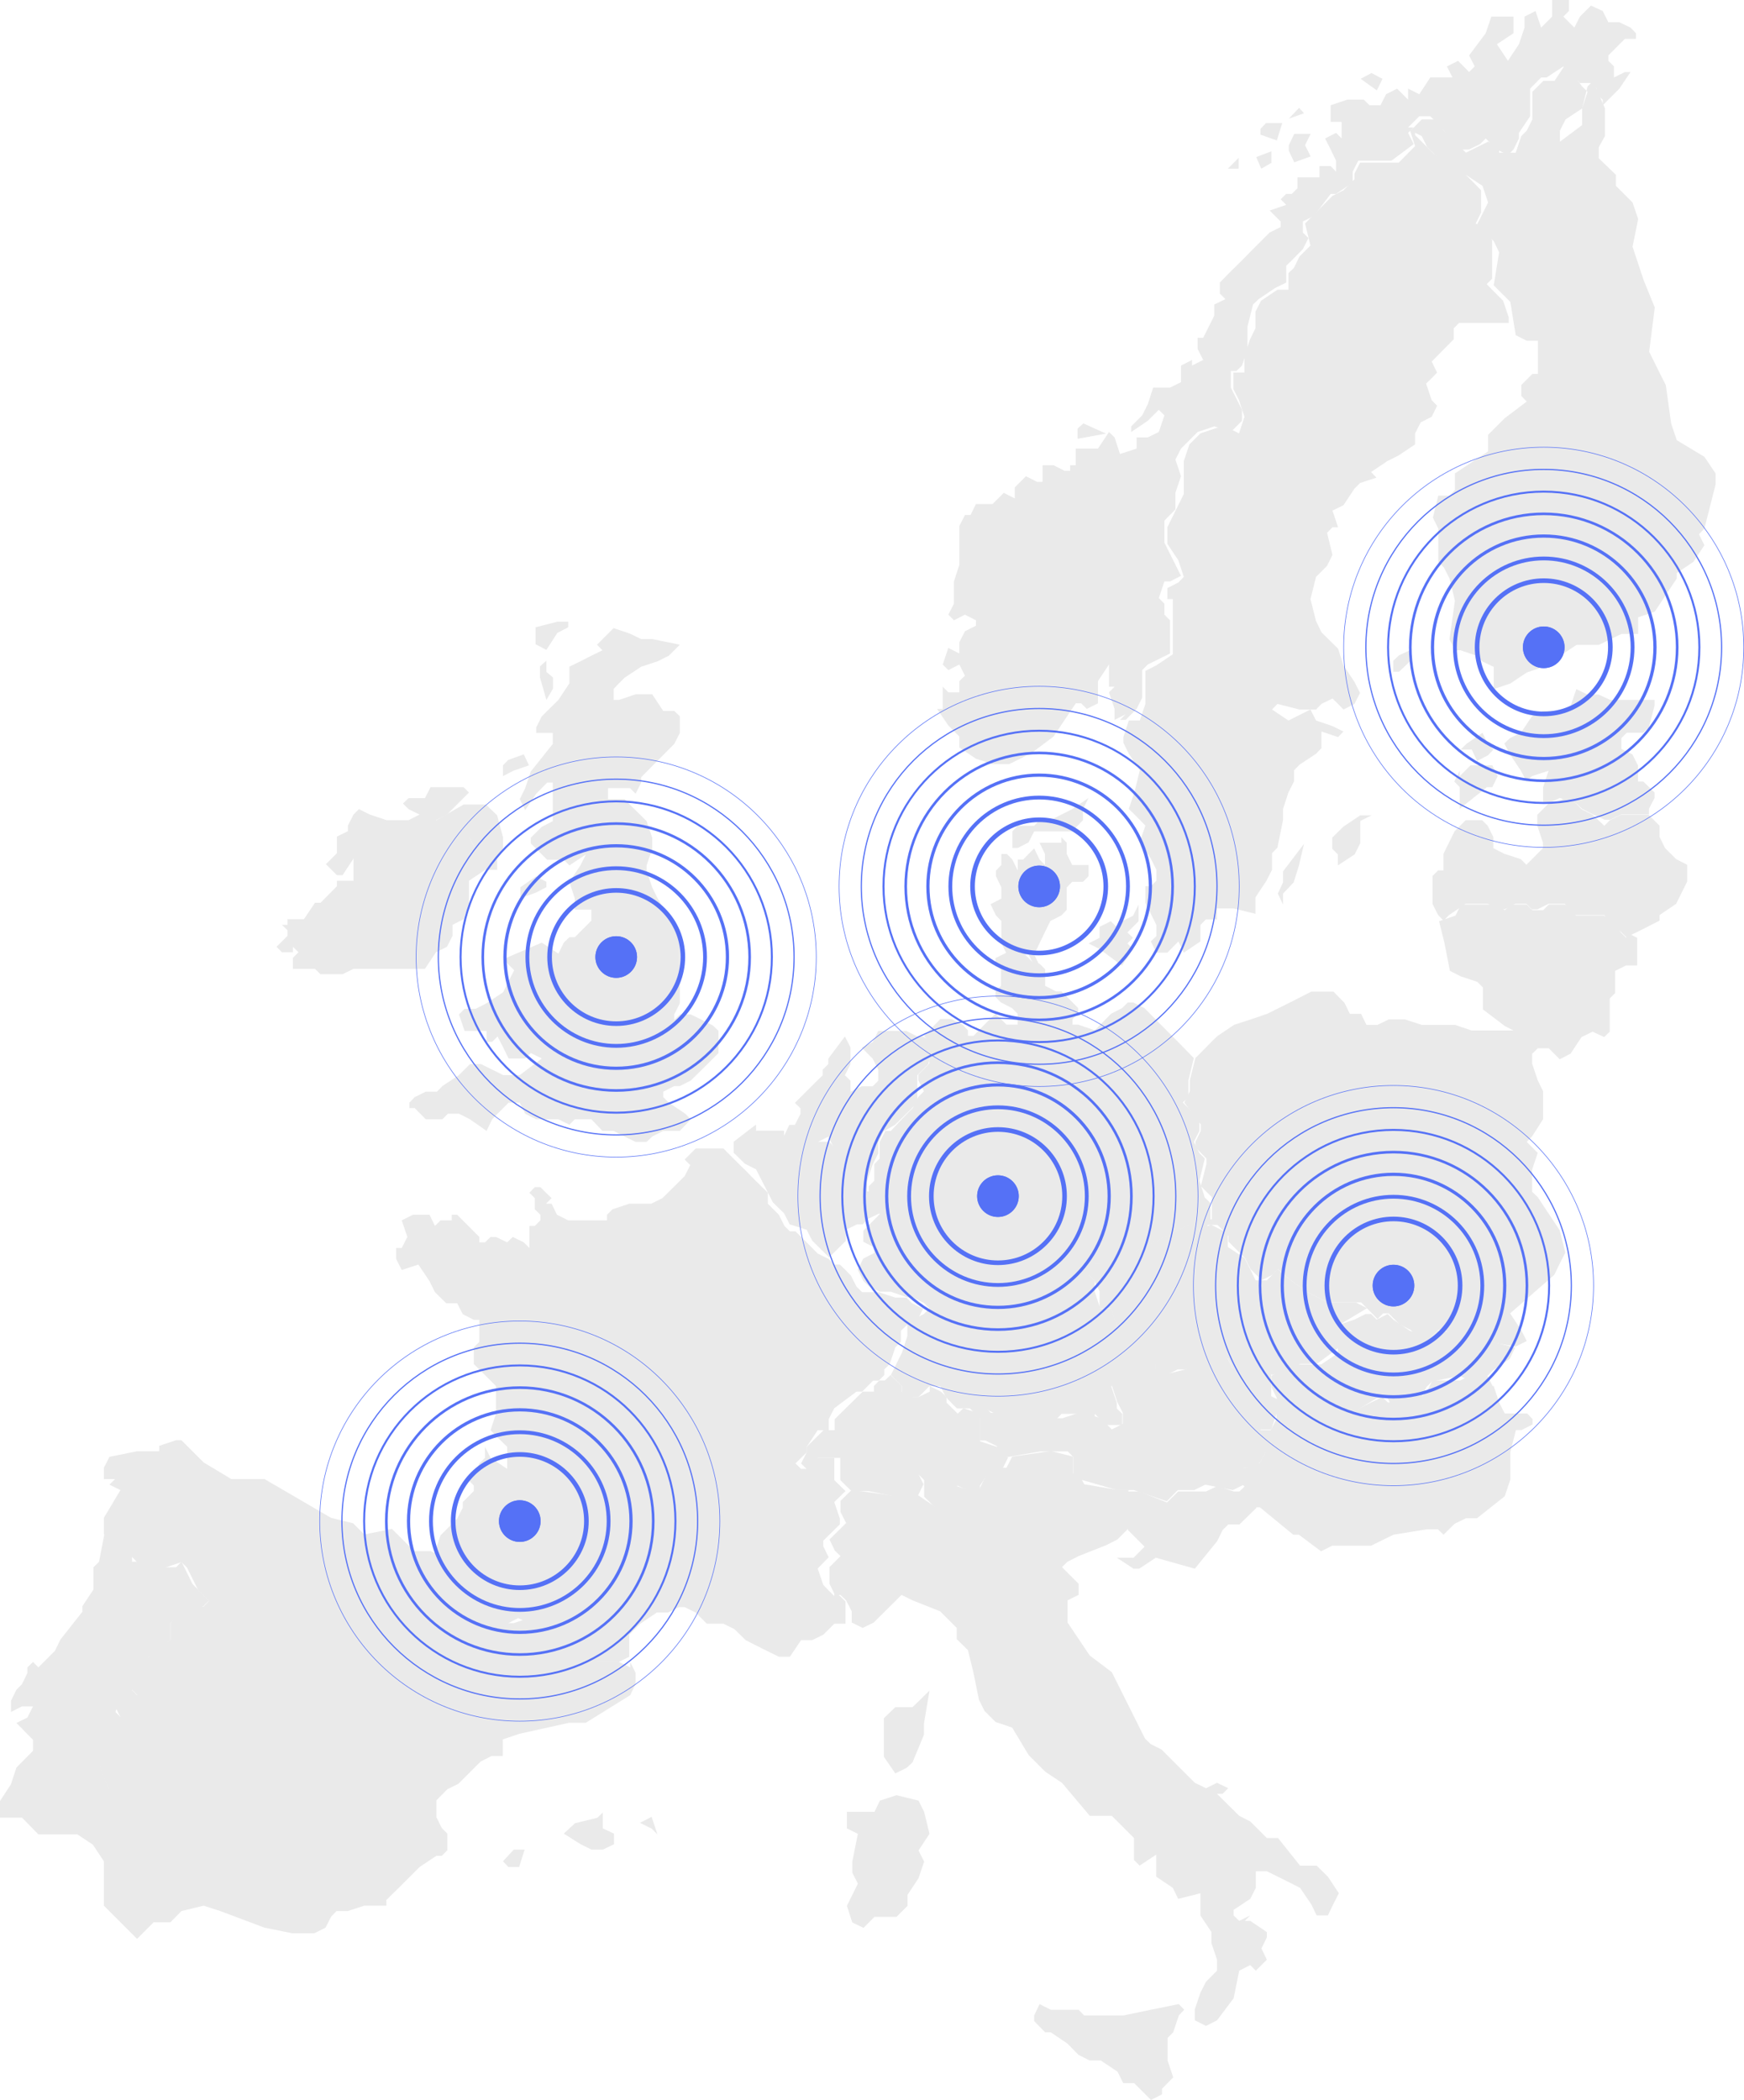 <?xml version="1.0" encoding="UTF-8"?>
<svg id="Layer_1" data-name="Layer 1" xmlns="http://www.w3.org/2000/svg" version="1.1" viewBox="0 0 871.7 1049.5">
  <defs>
    <style>
      .cls-1 {
        stroke-width: 1px;
      }

      .cls-1, .cls-2, .cls-3, .cls-4, .cls-5, .cls-6, .cls-7, .cls-8, .cls-9, .cls-10, .cls-11, .cls-12, .cls-13, .cls-14, .cls-15, .cls-16, .cls-17, .cls-18, .cls-19, .cls-20, .cls-21, .cls-22, .cls-23, .cls-24, .cls-25, .cls-26, .cls-27, .cls-28 {
        fill: none;
        stroke: #5571f6;
        stroke-miterlimit: 10;
      }

      .cls-2 {
        stroke-width: 1px;
      }

      .cls-3 {
        stroke-width: 1px;
      }

      .cls-4 {
        stroke-width: 1px;
      }

      .cls-5 {
        stroke-width: 1.9px;
      }

      .cls-6 {
        stroke-width: 1.9px;
      }

      .cls-7 {
        stroke-width: 1.9px;
      }

      .cls-8 {
        stroke-width: 1.9px;
      }

      .cls-29 {
        fill: #5571f6;
      }

      .cls-29, .cls-30 {
        stroke-width: 0px;
      }

      .cls-9 {
        stroke-width: 2.3px;
      }

      .cls-10 {
        stroke-width: 2.3px;
      }

      .cls-11 {
        stroke-width: 2.3px;
      }

      .cls-12 {
        stroke-width: 2.3px;
      }

      .cls-13 {
        stroke-width: 1.6px;
      }

      .cls-14 {
        stroke-width: 1.6px;
      }

      .cls-15 {
        stroke-width: 1.6px;
      }

      .cls-16 {
        stroke-width: 1.6px;
      }

      .cls-17 {
        stroke-width: .6px;
      }

      .cls-18 {
        stroke-width: .6px;
      }

      .cls-19 {
        stroke-width: .6px;
      }

      .cls-20 {
        stroke-width: .6px;
      }

      .cls-21 {
        stroke-width: 1.3px;
      }

      .cls-22 {
        stroke-width: 1.3px;
      }

      .cls-23 {
        stroke-width: 1.3px;
      }

      .cls-24 {
        stroke-width: 1.3px;
      }

      .cls-25 {
        stroke-width: .3px;
      }

      .cls-26 {
        stroke-width: .3px;
      }

      .cls-27 {
        stroke-width: .3px;
      }

      .cls-28 {
        stroke-width: .3px;
      }

      .cls-30 {
        fill: #eaeaea;
        fill-rule: evenodd;
      }
    </style>
  </defs>
  <polygon class="cls-30" points="52.2 766.6 60.5 766.6 66 772.2 66 780.5 68.7 780.5 71.5 780.5 82.5 783.3 88 783.3 90.7 780.5 93.5 786.1 96.2 791.6 101.7 797.2 104.5 800 101.7 802.7 93.5 805.5 85.2 811.1 85.2 819.4 79.7 825 74.2 827.8 74.2 838.9 74.2 844.5 68.7 847.2 66 844.5 60.5 844.5 60.5 847.2 57.7 855.6 60.5 858.4 60.5 866.7 57.7 869.5 52.2 875 49.5 880.6 52.2 888.9 55 894.5 52.2 897.3 41.2 900.1 38.5 905.6 38.5 908.4 38.5 916.8 27.5 916.8 19.2 916.8 11 908.4 5.5 908.4 0 908.4 0 902.9 0 900.1 5.5 891.7 8.2 883.4 16.5 875 16.5 869.5 13.7 866.7 11 863.9 8.2 861.1 13.7 858.4 16.5 852.8 11 852.8 5.5 855.6 5.5 850 8.2 844.5 11 841.7 13.7 836.1 13.7 833.3 16.5 830.6 19.2 833.3 27.5 825 30.2 819.4 41.2 805.5 41.2 802.7 46.7 794.4 46.7 783.3 49.5 780.5 52.2 766.6"/>
  <polygon class="cls-30" points="51.9 766.9 51.9 764.1 51.9 758.6 60.2 744.7 54.7 742 57.5 739.2 51.9 739.2 51.9 733.6 54.7 728.1 68.5 725.3 79.6 725.3 79.6 722.6 87.9 719.8 90.7 719.8 101.8 730.9 115.6 739.2 126.7 739.2 132.2 739.2 165.5 758.6 176.5 761.3 182.1 766.9 195.9 764.1 201.4 769.6 207 775.2 215.3 775.2 220.8 777.9 223.6 780.7 220.8 783.5 220.8 789 240.2 802.9 254.1 811.2 256.8 811.2 265.1 808.4 284.5 816.7 287.3 825 290 827.8 295.6 827.8 298.4 830.6 303.9 830.6 309.4 830.6 315 833.3 315 830.6 317.7 836.1 317.7 841.6 315 847.2 292.8 861 284.5 861 259.6 866.5 251.3 869.3 251.3 877.6 245.7 877.6 240.2 880.4 234.7 885.9 229.1 891.5 223.6 894.2 218.1 899.8 218.1 908.1 220.8 913.6 223.6 916.4 223.6 924.7 220.8 927.5 218.1 927.5 209.8 933 198.7 944.1 195.9 946.8 193.1 949.6 193.1 952.4 182.1 952.4 173.8 955.1 168.2 955.1 165.5 957.9 162.7 963.4 157.1 966.2 151.6 966.2 146.1 966.2 132.2 963.4 110.1 955.1 101.8 952.4 90.7 955.1 85.2 960.7 76.8 960.7 71.3 966.2 68.5 969 51.9 952.4 51.9 930.2 46.4 921.9 38.1 916.4 38.1 913.6 38.1 905.3 40.9 899.8 51.9 897 54.7 894.2 51.9 888.7 49.2 880.4 51.9 872.1 60.2 863.8 60.2 858.2 57.5 852.7 60.2 844.4 63 844.4 65.8 844.4 68.5 847.2 71.3 841.6 74.1 827.8 85.2 819.5 85.2 813.9 85.2 811.2 93.5 802.9 101.8 802.9 104.5 800.1 99 794.6 93.5 783.5 90.7 780.7 82.4 783.5 76.8 783.5 71.3 780.7 68.5 780.7 65.8 777.9 65.8 772.4 60.2 766.9 57.5 766.9 51.9 766.9"/>
  <polygon class="cls-30" points="262.2 924.4 256.8 924.4 251.4 930.2 254.1 933.1 259.5 933.1 262.2 924.4"/>
  <polygon class="cls-30" points="301.3 905.9 298.5 908.5 287.4 911.2 281.8 916.4 290.2 921.7 295.7 924.4 301.3 924.4 306.9 921.7 306.9 916.4 301.3 913.8 301.3 905.9"/>
  <polygon class="cls-30" points="325.7 908 319.9 911 325.7 913.9 328.6 916.8 325.7 908"/>
  <polygon class="cls-30" points="448.1 897.2 439.8 899.9 437.1 905.5 431.6 905.5 423.3 905.5 423.3 913.8 428.8 916.5 426 930.4 426 935.9 428.8 941.4 423.3 952.5 426 960.8 431.6 963.5 437.1 958 439.8 958 448.1 958 453.6 952.5 453.6 947 459.1 938.7 461.9 930.4 459.1 924.8 464.6 916.5 461.9 905.5 459.1 899.9 448.1 897.2"/>
  <polygon class="cls-30" points="589.2 1001.6 591.9 1004.4 589.2 1007.3 586.4 1015.7 583.6 1018.5 583.6 1029.8 586.4 1038.2 580.8 1043.9 580.8 1046.7 575.3 1049.5 566.9 1041.1 561.4 1041.1 558.6 1035.4 550.2 1029.8 544.7 1029.8 539.1 1027 533.5 1021.3 525.2 1015.7 522.4 1015.7 516.9 1010.1 516.9 1007.3 519.6 1001.6 525.2 1004.4 539.1 1004.4 541.9 1007.3 553 1007.3 561.4 1007.3 575.3 1004.4 589.2 1001.6"/>
  <polygon class="cls-30" points="597.2 1009.7 602.8 1012.5 608.3 1009.7 616.6 998.7 619.4 984.9 624.9 982.1 627.7 984.9 633.2 979.4 630.5 973.8 633.2 968.3 633.2 965.6 624.9 960 622.2 960 624.9 957.3 619.4 960 616.6 957.3 616.6 954.5 624.9 949 627.7 943.5 627.7 935.2 633.2 935.2 644.3 940.7 649.8 943.5 655.4 951.7 658.1 957.3 663.7 957.3 666.4 951.7 669.2 946.2 663.7 937.9 658.1 932.4 652.6 932.4 649.8 932.4 638.8 918.6 633.2 918.6 624.9 910.3 619.4 907.5 611.1 899.3 608.3 896.5 611.1 896.5 613.9 893.7 608.3 891 602.8 893.7 597.2 891 583.4 877.2 580.6 874.4 575.1 871.6 572.3 868.9 558.5 841.3 555.7 835.7 544.7 827.4 533.6 810.9 533.6 799.8 539.1 797.1 539.1 791.5 533.6 786 530.8 783.2 533.6 780.5 539.1 777.7 553 772.2 558.5 769.4 564 763.9 564 750.1 564 744.6 558.5 744.6 541.9 741.8 539.1 736.3 536.4 736.3 536.4 730.8 536.4 728 525.3 725.2 505.9 728 503.1 733.5 494.8 733.5 489.3 744.6 489.3 747.3 483.8 744.6 475.5 741.8 472.7 744.6 467.2 752.9 458.9 747.3 461.6 741.8 458.9 736.3 453.3 736.3 453.3 741.8 447.8 747.3 445 747.3 425.7 744.6 420.1 750.1 420.1 755.6 422.9 761.2 414.6 769.4 417.3 775 420.1 777.7 414.6 783.2 414.6 791.5 417.3 797.1 420.1 797.1 422.9 799.8 425.7 805.3 425.7 810.9 431.2 813.6 436.7 810.9 450.6 797.1 456.1 799.8 469.9 805.3 478.2 813.6 478.2 819.2 483.8 824.7 486.5 835.7 489.3 849.5 492.1 855.1 497.6 860.6 505.9 863.4 514.2 877.2 522.5 885.5 530.8 891 544.7 907.5 555.7 907.5 566.8 918.6 566.8 929.6 569.6 932.4 577.9 926.9 577.9 932.4 577.9 937.9 586.2 943.5 588.9 949 600 946.2 600 949 600 957.3 605.5 965.6 605.5 971.1 608.3 979.4 608.3 984.9 602.8 990.4 600 995.9 597.2 1004.2 597.2 1009.7"/>
  <polygon class="cls-30" points="456.3 698.2 450.7 695.5 450.7 692.7 447.9 689.9 445.1 687.2 442.3 689.9 439.5 689.9 436.8 692.7 436.8 695.5 431.2 695.5 420 706.5 417.2 709.3 417.2 714.8 411.6 714.8 403.2 723.1 403.2 725.9 400.4 731.4 403.2 734.2 406 734.2 408.8 728.6 417.2 728.6 420 728.6 420 734.2 420 739.7 422.8 742.5 425.6 745.2 434 745.2 447.9 748 450.7 745.2 453.5 742.5 453.5 736.9 459.1 736.9 461.9 739.7 461.9 748 467.5 753.5 473.1 745.2 478.7 742.5 484.3 745.2 487 748 489.8 748 489.8 742.5 495.4 734.2 501 734.2 503.8 728.6 501 723.1 498.2 723.1 489.8 720.3 489.8 714.8 489.8 712 489.8 706.5 481.5 703.8 478.7 706.5 473.1 701 473.1 698.2 470.3 695.5 464.7 692.7 464.7 695.5 459.1 698.2 456.3 698.2"/>
  <polygon class="cls-30" points="484.2 703.3 489.7 703.3 492.5 703.3 495.2 706.1 500.7 706.1 506.2 706.1 509 708.8 514.5 706.1 522.7 706.1 525.5 708.8 528.2 708.8 531 708.8 539.2 706.1 541.9 706.1 550.2 708.8 555.7 714.4 561.2 711.6 561.2 706.1 558.4 700.6 555.7 692.3 574.9 681.2 577.7 681.2 577.7 684 583.2 686.7 594.2 684 599.7 678.5 613.4 678.5 616.2 684 621.7 684 627.2 681.2 635.4 686.7 635.4 697.8 640.9 700.6 638.2 706.1 635.4 714.4 632.7 714.4 629.9 714.4 632.7 719.9 632.7 725.4 629.9 730.9 621.7 733.7 621.7 739.2 621.7 742 616.2 744.7 602.4 742 596.9 744.7 588.7 744.7 583.2 750.3 566.7 744.7 558.4 744.7 539.2 739.2 536.5 736.5 536.5 730.9 536.5 728.2 533.7 725.4 520 725.4 503.5 728.2 500.7 725.4 498 722.6 492.5 719.9 489.7 719.9 489.7 714.4 489.7 708.8 484.2 703.3"/>
  <polygon class="cls-30" points="621.3 742.2 626.9 747.8 624.1 750.5 626.9 753.3 629.7 753.3 646.4 767 649.2 767 660.3 775.3 665.9 772.5 674.2 772.5 677 772.5 685.3 772.5 696.5 767 713.2 764.3 718.7 764.3 721.5 767 727.1 761.5 732.7 758.8 738.2 758.8 752.1 747.8 754.9 739.5 754.9 725.7 757.7 714.7 760.5 714.7 766 711.9 766 709.2 763.3 706.4 760.5 706.4 752.1 706.4 749.3 700.9 746.6 692.7 741 692.7 735.4 687.2 729.9 689.9 716 689.9 713.2 695.4 710.4 698.2 704.8 700.9 699.3 703.7 696.5 700.9 693.7 700.9 690.9 698.2 685.3 700.9 679.8 703.7 668.6 709.2 663.1 709.2 649.2 709.2 643.6 703.7 640.8 700.9 638 703.7 638 709.2 635.2 714.7 632.5 714.7 629.7 714.7 632.5 720.2 632.5 725.7 629.7 731.2 626.9 731.2 621.3 734 621.3 736.7 621.3 742.2"/>
  <polygon class="cls-30" points="563.8 764.7 572.1 773 569.4 775.7 566.6 778.5 561 778.5 558.2 778.5 566.6 784 569.4 784 577.7 778.5 597.2 784 608.4 770.2 611.1 764.7 613.9 761.9 619.5 761.9 627.9 753.7 627.9 748.2 622.3 742.7 619.5 745.4 616.7 745.4 608.4 742.7 602.8 745.4 597.2 745.4 588.9 745.4 583.3 750.9 569.4 745.4 563.8 745.4 563.8 753.7 563.8 764.7"/>
  <polygon class="cls-30" points="366.7 576.1 366.7 573.4 366.7 570.6 377.9 562 377.9 565.1 386.3 565.1 391.9 565.1 391.9 567.9 391.9 570.6 397.5 573.4 403.2 573.4 406 570.6 414.4 570.6 417.2 573.4 420 573.4 425.6 576.1 425.6 578.9 425.6 589.9 425.6 595.4 434 595.4 436.8 598.1 436.8 600.9 439.6 606.4 434 609.1 431.2 611.9 428.4 611.9 422.8 614.6 422.8 620.1 420 622.9 414.4 628.4 406 620.1 403.2 614.6 394.7 611.9 391.9 606.4 386.3 600.9 383.5 595.4 380.7 589.9 377.9 584.4 372.3 581.6 366.7 576.1"/>
  <polygon class="cls-30" points="422.3 518 414 529.1 414 531.8 411.2 534.6 411.2 537.4 408.4 540.1 405.6 542.9 400.1 548.4 397.3 551.2 400.1 553.9 400.1 556.7 397.3 562.2 394.5 562.2 391.7 568.1 391.7 570.9 394.5 573.6 402.9 573.6 408.4 570.9 414 568.1 416.8 573.6 419.5 573.6 425.1 576.4 425.1 581.9 425.1 595.8 430.7 595.8 433.4 595.8 433.4 590.2 436.2 581.9 439 576.4 439 570.9 441.8 565.3 447.3 562.2 458.5 551.2 458.5 545.6 458.5 537.4 464 531.8 466.8 520.8 461.2 518 458.5 518 452.9 515.2 439 515.2 436.2 520.8 430.7 523.5 433.4 526.3 436.2 529.1 439 534.6 439 540.1 436.2 542.9 430.7 542.9 425.1 545.6 425.1 540.1 422.3 537.4 425.1 531.8 425.1 529.1 425.1 523.5 422.3 518"/>
  <polygon class="cls-30" points="176.7 429.1 176.7 431.9 176.7 437.4 176.7 440.2 173.9 440.2 168.4 440.2 168.4 442.9 160.2 451.2 157.4 451.2 151.9 459.4 146.4 459.4 143.7 459.4 143.7 462.2 140.9 462.2 143.7 464.9 143.7 467.7 138.2 473.2 140.9 475.9 146.4 475.9 146.4 473.2 149.2 475.9 146.4 478.7 146.4 484.2 149.2 484.2 157.4 484.2 160.2 486.9 165.7 486.9 171.2 486.9 176.7 484.2 184.9 484.2 204.2 484.2 212.4 484.2 217.9 475.9 223.4 473.2 226.2 467.7 226.2 462.2 231.7 459.4 234.4 451.2 234.4 440.2 242.7 434.6 239.9 429.1 237.2 423.6 234.4 418.1 228.9 418.1 226.2 418.1 217.9 409.9 223.4 407.1 234.4 396.1 231.7 393.4 228.9 393.4 215.2 393.4 212.4 398.9 209.7 398.9 204.2 398.9 201.4 401.6 204.2 404.4 209.7 407.1 204.2 409.9 193.2 409.9 184.9 407.1 179.4 404.4 176.7 407.1 173.9 412.6 173.9 415.4 168.4 418.1 168.4 423.6 168.4 426.4 162.9 431.9 168.4 437.4 171.2 437.4 176.7 429.1"/>
  <polygon class="cls-30" points="500.5 471.4 503.3 477 508.7 477 514.1 477 516.9 482.6 519.6 482.6 516.9 477 519.6 471.4 522.3 465.8 525 460.3 530.5 457.5 533.2 454.7 533.2 449.1 533.2 443.5 535.9 440.7 538.6 440.7 541.3 440.7 544.1 437.9 544.1 432.3 541.3 432.3 535.9 432.3 533.2 426.8 533.2 421.2 530.5 418.4 530.5 421.2 522.3 421.2 519.6 421.2 522.3 426.8 522.3 432.3 519.6 429.6 516.9 424 514.1 426.8 511.4 429.6 508.7 429.6 508.7 435.1 506 429.6 503.3 426.8 500.5 426.8 500.5 429.6 500.5 432.3 497.8 435.1 497.8 437.9 500.5 443.5 500.5 446.3 500.5 449.1 495.1 451.9 497.8 457.5 500.5 460.3 500.5 463 500.5 468.6 500.5 471.4"/>
  <polygon class="cls-30" points="506 423.8 508.7 423.8 514.1 421 516.9 415.5 527.7 415.5 535.9 415.5 541.3 409.9 541.3 404.4 544.1 398.8 535.9 404.4 525 409.9 519.6 409.9 516.9 412.7 508.7 412.7 506 415.5 506 423.8"/>
  <polygon class="cls-30" points="569.1 452.1 569.1 454.9 569.1 460.4 566.3 463.2 563.5 466 566.3 468.7 563.5 471.5 566.3 474.3 560.8 482.6 549.6 474.3 544.1 471.5 549.6 468.7 549.6 463.2 555.2 460.4 558 463.2 560.8 460.4 566.3 457.7 569.1 452.1"/>
  <polygon class="cls-30" points="503.1 476.1 497.6 478.8 497.6 481.6 500.3 484.4 500.3 487.2 500.3 492.7 497.6 495.5 497.6 498.3 500.3 501 505.8 503.8 508.6 506.6 508.6 512.1 503.1 512.1 497.6 506.6 494.8 509.3 489.3 514.9 486.6 517.7 483.8 517.7 483.8 514.9 481.1 512.1 475.5 509.3 470 509.3 467.3 512.1 461.8 517.7 464.5 520.4 464.5 526 464.5 528.8 464.5 531.5 459 537.1 459 539.9 461.8 545.4 459 548.2 456.3 553.7 453.5 556.5 450.8 559.3 445.3 565.2 442.5 565.2 439.7 570.7 439.7 579 437 581.8 437 590.1 434.2 592.9 434.2 595.7 434.2 598.5 437 604 439.7 606.8 431.5 615.1 431.5 620.6 437 623.4 437 626.2 431.5 629 428.7 634.5 431.5 640.1 434.2 642.8 439.7 645.6 445.3 645.6 453.5 648.4 456.3 648.4 461.8 651.2 464.5 653.9 461.8 656.7 456.3 659.5 453.5 662.3 453.5 667.8 450.8 676.1 448 681.7 445.3 687.2 450.8 692.8 450.8 695.5 453.5 698.3 459 698.3 461.8 695.5 464.5 692.8 470 692.8 472.8 698.3 475.5 701.1 478.3 703.9 481.1 703.9 489.3 703.9 492.1 703.9 497.6 706.6 500.3 706.6 505.8 706.6 508.6 709.4 514.1 706.6 519.6 706.6 525.1 709.4 527.9 709.4 530.6 706.6 536.1 706.6 541.7 706.6 547.2 709.4 547.2 706.6 552.7 712.2 555.4 712.2 560.9 712.2 560.9 706.6 558.2 703.9 558.2 701.1 555.4 692.8 574.7 681.7 577.5 681.7 580.2 678.9 572 676.1 569.2 673.4 558.2 662.3 555.4 653.9 549.9 653.9 547.2 645.6 547.2 640.1 544.4 637.3 547.2 631.7 549.9 631.7 560.9 629 583 617.9 588.5 615.1 594 612.3 596.7 615.1 602.2 615.1 605 609.6 605 606.8 605 601.2 602.2 598.5 599.5 590.1 602.2 579 599.5 576.3 596.7 570.7 599.5 565.2 599.5 559.3 591.2 551 594 548.2 594 539.9 596.7 528.8 588.5 520.4 583 514.9 580.2 512.1 572 503.8 566.4 501 563.7 501 560.9 503.8 555.4 506.6 547.2 514.9 538.9 512.1 536.1 512.1 536.1 509.3 538.9 506.6 538.9 503.8 530.6 495.5 527.9 495.5 522.4 492.7 522.4 484.4 519.6 481.6 516.9 481.6 511.4 476.1 505.8 476.1 503.1 476.1"/>
  <polygon class="cls-30" points="597.5 528.8 594.7 539.9 594.7 545.4 591.9 551 600.2 562 600.2 565.1 597.5 570.7 597.5 573.4 603 579 603 581.7 600.2 592.8 605.7 598.3 605.7 601.1 605.7 603.9 605.7 609.4 603 609.4 603 612.2 608.5 612.2 611.3 614.9 614 617.7 614 620.5 619.5 626 622.3 628.8 625.1 634.3 630.6 639.8 636.1 637.1 638.9 634.3 641.6 637.1 652.7 645.4 663.7 650.9 666.5 650.9 672 650.9 677.5 650.9 680.3 650.9 685.8 656.4 688.5 659.2 691.3 656.4 694.1 656.4 699.6 661.9 705.1 664.7 707.9 667.5 713.4 670.2 716.1 667.5 718.9 664.7 721.7 664.7 727.2 667.5 757.5 673 763.1 670.2 760.3 664.7 754.8 656.4 776.9 637.1 779.6 631.5 782.4 626 779.6 614.9 774.1 606.6 768.6 598.3 765.8 595.6 765.8 590 765.8 584.5 768.6 576.2 765.8 573.4 763.1 570.7 765.8 567.9 771.3 559.3 771.3 556.5 771.3 545.4 768.6 539.9 765.8 531.6 765.8 526.1 763.1 520.5 757.5 515 752 515 735.5 515 727.2 512.2 710.6 512.2 702.3 509.5 696.8 509.5 694.1 509.5 688.5 512.2 683 512.2 680.3 506.7 674.7 506.7 672 501.2 666.5 495.6 663.7 495.6 655.4 495.6 649.9 498.4 644.4 501.2 633.3 506.7 625.1 509.5 616.8 512.2 608.5 517.8 605.7 520.5 600.2 526.1 597.5 528.8"/>
  <polygon class="cls-30" points="719.3 460.4 719.3 460.4 722 471.4 724.7 485.2 730.2 488 738.4 490.7 741.2 493.5 741.2 496.3 741.2 504.5 752.2 512.8 757.6 515.6 760.4 518.3 765.9 526.6 768.6 523.9 774.1 523.9 779.6 529.4 785 526.6 790.5 518.3 796 515.6 801.8 518.3 804.6 515.6 804.6 512.8 804.6 499 807.3 496.3 807.3 488 807.3 485.2 812.8 482.5 818.3 482.5 818.3 474.2 818.3 468.7 812.8 465.9 812.8 468.7 804.6 460.4 801.8 457.6 796 457.6 787.8 457.6 785 454.9 782.3 452.1 774.1 452.1 771.3 454.9 765.9 454.9 763.1 452.1 760.4 452.1 754.9 452.1 752.2 454.9 746.7 452.1 738.4 452.1 735.7 452.1 730.2 452.1 727.5 457.6 719.3 460.4"/>
  <polygon class="cls-30" points="741 366.2 732.9 371.8 730.1 374.6 735.6 374.6 738.3 380.3 743.7 377.5 746.5 374.6 743.7 371.8 741 366.2"/>
  <polygon class="cls-30" points="745.9 382.5 737.8 382.5 735 382.5 729.6 387.9 729.6 385.2 726.9 390.6 729.6 393.4 729.6 401.5 729.6 404.2 743.2 393.4 745.9 393.4 748.6 387.9 745.9 382.5"/>
  <polygon class="cls-30" points="824.2 407 824.2 404.2 827 398.8 827 396.1 821.4 390.6 818.7 390.6 818.7 382.5 815.9 377 810.4 374.3 810.4 368.9 813.1 366.2 821.4 366.2 824.2 363.4 827 352.6 827 349.8 821.4 349.8 815.9 349.8 804.8 349.8 799 347.1 793.4 347.1 787.9 344.4 785.1 352.6 779.6 355.3 771.3 355.3 765.7 358 760.2 366.2 754.7 368.9 751.9 371.6 754.7 377 760.2 385.2 763 390.6 765.7 387.9 774 385.2 771.3 393.4 771.3 398.8 771.3 401.5 774 401.5 779.6 398.8 787.9 401.5 790.7 404.2 796.2 407 802.1 409.7 804.8 409.7 810.4 407 815.9 407 824.2 407"/>
  <polygon class="cls-30" points="705.1 324.8 699.3 327.5 696.4 330.2 696.4 335.7 699.3 335.7 705.1 330.2 705.1 324.8"/>
  <polygon class="cls-30" points="746.6 344.4 746.6 333.3 741 330.6 738.3 327.8 730 325 727.2 325 724.5 319.5 727.2 300.2 724.5 289.1 721.7 283.6 718.9 280.8 718.9 269.8 718.9 264.2 716.2 258.7 718.9 247.7 724.5 247.7 727.2 244.9 727.2 236.6 735.5 231.1 743.8 225.6 743.8 217.3 752.1 209 763.1 200.7 760.4 197.9 760.4 192.4 765.9 186.9 768.7 186.9 768.7 178.6 768.7 170.3 765.9 170.3 763.1 170.3 757.6 167.5 754.9 150.9 746.6 142.6 749.3 126.1 746.6 120.5 738.3 112.2 743.8 101.2 741 92.9 732.7 87.4 730 92.9 716.2 76.3 713.4 73.6 710.6 68 705.1 65.3 710.6 59.7 718.9 59.7 721.7 65.3 732.7 76.3 743.8 70.8 749.3 73.6 749.3 76.3 757.6 76.3 760.4 68 763.1 65.3 765.9 59.7 765.9 57 765.9 45.9 771.4 40.4 777 40.4 782.5 32.1 790.8 43.2 793.5 45.9 790.8 54.2 782.5 59.7 779.7 65.3 779.7 70.8 790.8 62.5 790.8 54.2 793.5 43.2 796.3 40.4 802.2 54.2 802.2 68 799.1 73.6 799.1 79.1 807.7 87.4 807.7 92.9 816 101.2 818.8 109.5 816 123.3 821.5 139.9 827.1 153.7 824.3 175.8 829.8 186.9 832.6 192.4 835.3 211.7 838.1 220 851.9 228.3 857.5 236.6 857.5 242.1 851.9 264.2 849.2 267 851.9 272.5 846.4 280.8 838.1 286.4 838.1 289.1 827.1 305.7 818.8 308.5 818.8 316.8 810.5 316.8 804.9 319.5 799.1 322.3 788 322.3 779.7 327.8 771.4 333.3 763.1 336.1 754.9 341.6 746.6 344.4"/>
  <polygon class="cls-30" points="577.5 684.4 577.5 678.8 571.9 678.8 558 662.1 555.2 653.8 549.6 653.8 549.6 645.4 546.9 639.9 544.1 637.1 546.9 631.5 549.6 631.5 560.8 628.8 588.6 614.9 594.2 612.1 597 614.9 605.4 612.1 610.9 614.9 613.7 614.9 613.7 623.2 622.1 628.8 624.9 634.3 627.6 639.9 630.4 639.9 633.2 639.9 638.8 634.3 641.6 637.1 652.7 645.4 663.9 651 677.8 651 683.3 653.8 669.4 662.1 669.4 673.3 658.3 681.6 649.9 681.6 644.4 684.4 636 687.2 627.6 681.6 622.1 684.4 616.5 684.4 613.7 678.8 599.8 678.8 597 681.6 594.2 684.4 588.6 684.4 583.1 687.2 577.5 684.4"/>
  <polygon class="cls-30" points="464.6 844.9 456.1 853.2 447.5 853.2 441.8 858.7 441.8 867 441.8 878 447.5 886.3 453.2 883.5 456.1 880.8 461.8 867 461.8 861.5 464.6 844.9"/>
  <polygon class="cls-30" points="200.8 609.9 203.6 618.2 200.8 623.7 198 623.7 198 626.5 198 629.2 200.8 634.7 209.1 632 214.7 640.3 217.4 645.8 223 651.3 228.5 651.3 231.3 656.8 236.8 659.6 239.6 659.6 239.6 662.4 239.6 667.9 239.6 670.6 236.8 673.4 236.8 681.7 242.4 687.2 247.9 692.7 247.9 695.5 247.9 706.5 245.2 714.8 247.9 717.6 253.5 723.1 253.5 728.6 253.5 734.1 245.2 728.6 242.4 723.1 242.4 728.6 239.6 731.4 236.8 736.9 234.1 739.7 236.8 742.4 236.8 745.2 231.3 750.7 231.3 753.5 228.5 759 220.2 767.3 217.4 775.6 217.4 778.3 220.2 778.3 217.4 783.9 217.4 786.6 223 794.9 236.8 803.2 250.7 811.5 253.5 811.5 259 808.7 278.4 817 281.2 819.7 284 825.3 286.7 828 292.3 828 297.8 830.8 308.9 830.8 314.5 828 314.5 822.5 314.5 817 320 811.5 328.3 805.9 333.9 805.9 339.4 803.2 342.2 803.2 347.7 805.9 353.3 811.5 356 811.5 361.6 811.5 367.1 814.2 372.7 819.7 378.2 822.5 383.8 825.3 389.3 828 394.8 828 400.4 819.7 405.9 819.7 411.5 817 417 811.5 422.6 811.5 422.6 803.2 422.6 800.4 417 794.9 417 797.7 414.2 794.9 411.5 792.1 408.7 783.9 414.2 778.3 411.5 772.8 411.5 770 419.8 761.8 419.8 759 417 750.7 422.6 745.2 417 739.7 417 736.9 417 731.4 417 728.6 411.5 728.6 405.9 728.6 405.9 731.4 403.2 734.1 400.4 734.1 397.6 731.4 400.4 728.6 403.2 725.9 403.2 723.1 408.7 714.8 414.2 714.8 414.2 709.3 417 703.8 428.1 695.5 430.9 695.5 433.7 692.7 436.4 690 439.2 690 442 687.2 442 684.4 444.7 681.7 447.5 673.4 450.3 670.6 450.3 665.1 453.1 662.4 458.6 659.6 461.4 654.1 455.8 651.3 453.1 648.5 447.5 648.5 439.2 645.8 433.7 645.8 430.9 645.8 428.1 643 425.3 637.5 422.6 634.7 419.8 632 417 632 414.2 629.2 408.7 626.5 403.2 620.9 397.6 615.4 394.8 615.4 392.1 612.7 389.3 607.1 383.8 601.6 383.8 596.1 378.2 590.6 375.4 587.8 372.7 585 369.9 582.3 364.4 576.8 361.6 574 350.5 574 347.7 574 342.2 579.5 345 582.3 342.2 587.8 331.1 598.8 325.5 601.6 314.5 601.6 306.1 604.4 303.4 607.1 303.4 609.9 297.8 609.9 289.5 609.9 284 609.9 278.4 607.1 275.7 601.6 272.9 601.6 275.7 598.8 272.9 596.1 270.1 593.3 267.3 593.3 264.6 596.1 267.3 598.8 267.3 604.4 270.1 607.1 270.1 609.9 267.3 612.7 264.6 612.7 264.6 615.4 264.6 620.9 264.6 623.7 261.8 620.9 256.3 618.2 253.5 620.9 247.9 618.2 245.2 618.2 242.4 620.9 239.6 620.9 239.6 618.2 228.5 607.1 225.8 607.1 225.8 609.9 220.2 609.9 217.4 612.7 214.7 607.1 206.4 607.1 200.8 609.9"/>
  <polygon class="cls-30" points="751.9 426.7 746.4 423.9 746.4 418.3 743.6 412.7 740.8 409.9 735.3 409.9 732.6 409.9 727 415.5 721.5 426.7 721.5 432.2 721.5 435 718.8 435 716 437.8 716 440.6 716 443.4 716 451.7 718.8 457.3 721.5 460.1 724.3 457.3 732.6 451.7 735.3 451.7 738.1 451.7 743.6 451.7 749.1 454.5 751.9 454.5 757.4 451.7 762.9 451.7 765.7 454.5 768.4 454.5 774 451.7 779.5 451.7 782.2 451.7 785 457.3 793.3 457.3 801.9 457.3 804.7 462.9 810.2 465.7 812.9 468.4 818.5 465.7 824 462.9 829.5 460.1 829.5 457.3 837.8 451.7 840.5 446.2 843.3 440.6 843.3 432.2 837.8 429.4 832.3 423.9 829.5 418.3 829.5 412.7 824 407.2 821.2 407.2 810.2 407.2 804.7 409.9 801.9 412.7 796 407.2 790.5 404.4 787.8 401.6 782.2 398.8 776.7 401.6 774 401.6 771.2 404.4 768.4 407.2 768.4 412.7 771.2 421.1 771.2 423.9 765.7 429.4 762.9 432.2 760.2 429.4 751.9 426.7"/>
  <polygon class="cls-30" points="251.5 479.4 257 484.9 254.2 490.4 251.5 495.9 243.2 501.4 237.7 504.2 232.2 504.2 229.4 507 232.2 515.2 240.4 515.2 243.2 515.2 243.2 520.7 246 520.7 248.7 518 251.5 523.5 254.2 529 262.5 529 265.3 526.3 270.8 529 259.8 537.3 257 537.3 251.5 537.3 240.4 531.8 234.9 531.8 229.4 537.3 221.1 542.8 218.4 545.6 212.8 545.6 207.3 548.3 204.6 551.1 204.6 553.8 207.3 553.8 212.8 559.4 215.6 559.4 221.1 559.4 223.9 556.6 229.4 556.6 234.9 559.4 243.2 565.2 246 559.4 248.7 556.6 254.2 551.1 259.8 551.1 262.5 556.6 268 559.4 270.8 559.4 279.1 559.4 284.6 562.1 287.3 559.4 292.9 559.4 295.6 559.4 301.1 565.2 306.7 565.2 312.2 568 317.7 570.7 323.2 570.7 326 568 331.5 565.2 337 565.2 339.8 565.2 345.3 559.4 342.5 556.6 334.3 551.1 331.5 548.3 331.5 545.6 337 542.8 339.8 542.8 345.3 540 353.6 531.8 359.1 526.3 359.1 520.7 359.1 515.2 356.3 512.5 350.8 509.7 345.3 507 339.8 507 337 509.7 337 507 339.8 501.4 339.8 495.9 339.8 490.4 339.8 479.4 339.8 473.9 339.8 468.4 337 462.8 328.7 449 326 443.5 323.2 435.3 323.2 432.5 326 424.2 326 418.7 323.2 410.4 320.5 407.7 314.9 402.2 312.2 399.4 306.7 399.4 303.9 399.4 303.9 396.7 303.9 393.9 309.4 393.9 314.9 393.9 317.7 396.7 320.5 391.1 320.5 388.4 337 371.8 339.8 366.3 339.8 358 337 355.3 331.5 355.3 326 347 317.7 347 309.4 349.8 306.7 349.8 306.7 344.3 309.4 341.5 312.2 338.7 320.5 333.2 328.7 330.5 334.3 327.7 339.8 322.2 326 319.4 320.5 319.4 314.9 316.7 306.7 313.9 298.4 322.2 301.1 325 295.6 327.7 290.1 330.5 284.6 333.2 284.6 338.7 284.6 341.5 279.1 349.8 270.8 358 268 363.6 268 366.3 276.3 366.3 276.3 369.1 276.3 371.8 265.3 385.6 262.5 393.9 259.8 399.4 262.5 404.9 268 396.7 273.5 391.1 276.3 391.1 276.3 402.2 276.3 410.4 270.8 413.2 265.3 418.7 265.3 421.5 273.5 429.7 281.8 429.7 284.6 432.5 292.9 427 290.1 432.5 284.6 440.8 287.3 449 287.3 454.6 295.6 454.6 295.6 460.1 287.3 468.4 284.6 468.4 281.8 471.1 279.1 476.6 270.8 471.1 251.5 479.4"/>
  <polygon class="cls-30" points="267.9 438 273.1 440.7 273.1 443.4 267.9 446.1 260.1 448.9 260.1 443.4 267.9 438"/>
  <polygon class="cls-30" points="261.8 377 264.4 382.5 256.6 385.2 251.4 387.9 251.4 382.5 254 379.8 261.8 377"/>
  <polygon class="cls-30" points="273.1 349.8 276.4 344.2 276.4 338.6 273.1 335.8 273.1 330.2 269.9 333 269.9 338.6 273.1 349.8"/>
  <polygon class="cls-30" points="231.7 402.1 237.3 402.1 242.9 402.1 248.5 407.5 251.4 418.4 251.4 423.8 248.5 429.3 248.5 434.7 242.9 434.7 240.1 432 237.3 423.8 234.5 418.4 226.1 418.4 217.6 410.2 231.7 402.1"/>
  <polygon class="cls-30" points="284 310.7 284 313.5 278.6 316.3 273.1 324.8 267.7 322 267.7 316.3 267.7 313.5 278.6 310.7 284 310.7"/>
  <polygon class="cls-30" points="651.8 421.7 649.2 432.7 646.6 441 641.3 446.6 641.3 452.1 638.7 446.6 641.3 441 641.3 435.5 651.8 421.7"/>
  <polygon class="cls-30" points="679.9 407.5 685.5 407.5 679.9 410.3 679.9 415.8 679.9 421.4 677.1 427 668.7 432.5 668.7 427 665.9 424.2 665.9 418.6 671.5 413.1 679.9 407.5"/>
  <polyline class="cls-30" points="707.3 64.7 707.3 67.5 712.8 73 729.3 89.6 732.1 86.8 737.6 92.3 740.3 95.1 740.3 100.6 740.3 106.2 737.6 111.7 743.1 114.4 745.8 120 745.8 125.5 745.8 131 745.8 139.3 743.1 142 745.8 144.8 751.3 150.3 754.1 158.6 754.1 161.4 748.6 161.4 732.1 161.4 729.3 161.4 726.6 164.1 726.6 169.6 723.8 172.4 715.6 180.7 718.3 186.2 715.6 189 712.8 191.7 715.6 200 718.3 202.8 715.6 208.3 710.1 211.1 707.3 216.6 707.3 222.1 699.1 227.6 693.5 230.4 685.3 235.9 688 238.7 679.8 241.4 677 244.2 671.5 252.5 666 255.2 668.8 263.5 666 263.5 663.3 266.3 666 277.3 663.3 282.8 657.8 288.3 655 299.4 657.8 310.4 660.5 316 668.8 324.2 671.5 332.5 677 340.8 679.8 346.3 677 351.8 671.5 354.6 668.8 351.8 666 349.1 660.5 351.8 657.8 354.6 649.5 354.6 638.5 351.8 635.8 354.6 644 360.1 655 354.6 657.8 360.1 666 362.9 671.5 365.6 668.8 368.4 660.5 365.6 660.5 368.4 660.5 373.9 657.8 376.7 649.5 382.2 646.8 385 646.8 390.5 644 396 641.3 404.3 641.3 409.8 638.5 423.6 635.8 426.4 635.8 434.7 633 440.2 627.5 448.5 627.5 456.7 616.5 454 608.3 454 608.3 459.5 602.7 459.5 600 462.3 600 465 600 470.5 591.7 476.1 589 470.5 583.5 476.1 578 476.1 575.2 470.5 578 467.8 578 462.3 572.5 451.2 572.5 445.7 572.5 442.9 575.2 442.9 578 440.2 578 437.4 578 434.7 575.2 429.1 569.7 420.8 572.5 412.6 567 407 564.2 404.3 567 396 569.7 385 564.2 376.7 561.5 371.2 561.5 368.4 564.2 360.1 569.7 360.1 572.5 351.8 572.5 338 572.5 335.3 578 332.5 586.2 327 586.2 318.7 586.2 299.4 583.5 299.4 583.5 293.9 589 291.1 591.7 288.3 589 280.1 583.5 271.8 583.5 263.5 586.2 258 591.7 246.9 591.7 241.4 591.7 230.4 594.5 222.1 600 216.6 608.3 213.8 613.8 213.8 619.3 216.6 622 208.3 619.3 200 616.5 194.5 616.5 191.7 616.5 186.2 622 186.2 622 177.9 624.8 169.6 627.5 164.1 627.5 155.8 630.3 150.3 638.5 144.8 644 144.8 644 136.5 646.8 133.8 649.5 128.2 655 122.7 652.3 111.7 663.3 100.6 666 97.9 671.5 95.1 677 89.6 677 86.8 679.8 81.3 688 81.3 699.1 81.3 707.3 73 704.6 64.7"/>
  <polygon class="cls-30" points="655.1 66.9 652.3 72.6 655.1 78.2 646.9 81.1 644.2 75.4 644.2 72.6 646.9 66.9 655.1 66.9"/>
  <polygon class="cls-30" points="635.5 75.6 635.5 81.4 630.4 84.3 627.9 78.5 635.5 75.6"/>
  <polygon class="cls-30" points="630 67.3 638.2 70.2 640.9 61.5 635.5 61.5 632.8 61.5 630 64.4 630 67.3"/>
  <polygon class="cls-30" points="644.2 59.3 649.3 53.9 651.8 56.6 644.2 59.3"/>
  <polygon class="cls-30" points="619.1 78.9 619.1 84.3 613.7 84.3 619.1 78.9"/>
  <polygon class="cls-30" points="685.5 36.5 680.1 39.4 688.2 45.2 691 39.4 685.5 36.5"/>
  <polygon class="cls-30" points="552.8 216.7 541.5 211.6 538.6 214.2 538.6 219.3 552.8 216.7"/>
  <polygon class="cls-30" points="677 659.5 682.6 656.7 685.3 656.7 688.1 659.5 693.6 656.7 696.4 659.5 704.7 665.1 713 667.9 715.8 667.9 718.6 665.1 721.3 665.1 732.4 667.9 746.3 670.7 757.3 673.5 754.6 679.1 746.3 684.8 743.5 687.6 746.3 693.2 740.7 693.2 735.2 690.4 729.6 687.6 715.8 690.4 713 693.2 710.3 698.8 701.9 704.4 696.4 704.4 693.6 698.8 688.1 698.8 674.2 707.2 668.7 710 663.2 710 652.1 710 649.3 710 643.8 704.4 638.2 701.6 638.2 698.8 635.5 693.2 635.5 687.6 646.6 681.9 660.4 681.9 668.7 676.3 668.7 662.3 677 659.5"/>
  <polyline class="cls-30" points="559.8 359.8 562.6 359.8 565.4 357 568.1 354.3 570.9 348.7 570.9 346 570.9 337.7 570.9 334.9 573.7 332.1 584.8 326.6 584.8 323.8 584.8 310 582 307.2 582 301.7 579.2 298.9 582 290.6 584.8 290.6 590.3 287.8 584.8 276.8 582 271.2 582 260.2 587.5 254.6 587.5 246.3 590.3 238 587.5 229.7 590.3 224.2 593.1 221.4 598.6 215.9 606.9 213.1 615.2 215.9 620.8 210.3 620.8 204.8 615.2 193.7 615.2 188.2 615.2 185.4 618 185.4 620.8 182.7 623.5 174.4 623.5 163.3 626.3 152.2 629.1 149.5 637.4 143.9 642.9 141.2 642.9 132.8 645.7 130.1 651.2 124.5 654 119 651.2 116.2 651.2 110.7 656.8 107.9 665.1 96.9 667.8 96.9 676.1 91.3 676.1 85.8 678.9 80.3 681.7 80.3 687.2 80.3 695.5 80.3 706.6 72 703.8 66.4 706.6 63.7 703.8 63.7 709.4 58.1 714.9 58.1 720.5 63.7 728.8 74.7 734.3 74.7 739.8 72 742.6 69.2 745.4 72 748.2 74.7 753.7 77.5 756.5 74.7 759.2 69.2 759.2 66.4 764.8 58.1 764.8 44.3 770.3 38.7 773.1 38.7 781.4 33.2 786.9 38.7 789.7 41.5 795.2 41.5 798 44.3 798 47.1 801.1 49.8 801.1 52.6 803.9 49.8 809.4 44.3 815 36 812.2 36 806.7 38.7 806.7 33.2 803.9 30.4 803.9 27.7 812.2 19.4 817.7 19.4 817.7 16.6 815 13.8 809.4 11.1 803.9 11.1 801.1 5.5 795.2 2.8 789.7 8.3 786.9 13.8 781.4 8.3 784.2 5.5 784.2 0 778.6 0 775.8 0 775.8 5.5 775.8 8.3 770.3 13.8 767.5 5.5 762 8.3 762 13.8 759.2 22.1 753.7 30.4 748.2 22.1 756.5 16.6 756.5 8.3 753.7 8.3 745.4 8.3 742.6 16.6 734.3 27.7 737.1 33.2 734.3 36 728.8 30.4 723.2 33.2 726 38.7 717.7 38.7 714.9 38.7 709.4 47.1 703.8 44.3 703.8 49.8 698.3 44.3 692.8 47.1 690 52.6 684.5 52.6 681.7 49.8 673.4 49.8 665.1 52.6 665.1 60.9 670.6 60.9 670.6 63.7 670.6 69.2 667.8 66.4 662.3 69.2 665.1 74.7 667.8 80.3 667.8 85.8 665.1 83 659.5 83 659.5 88.6 654 88.6 648.5 88.6 648.5 94.1 645.7 96.9 642.9 96.9 640.1 99.6 642.9 102.4 634.6 105.2 640.1 110.7 640.1 113.5 634.6 116.2 626.3 124.5 620.8 130.1 615.2 135.6 609.7 141.2 609.7 146.7 612.5 149.5 606.9 152.2 606.9 157.8 601.4 168.8 598.6 168.8 598.6 174.4 601.4 179.9 595.8 182.7 595.8 179.9 590.3 182.7 590.3 191 584.8 193.7 576.4 193.7 573.7 202 570.9 207.6 565.4 213.1 565.4 215.9 573.7 210.3 579.2 204.8 582 207.6 579.2 215.9 573.7 218.6 568.1 218.6 568.1 224.2 559.8 226.9 557.1 218.6 554.3 215.9 548.8 224.2 543.2 224.2 537.7 224.2 537.7 232.5 534.9 232.5 534.9 235.3 532.1 235.3 526.6 232.5 521.1 232.5 521.1 238 521.1 240.8 518.3 240.8 512.8 238 507.2 243.6 507.2 246.3 507.2 249.1 501.7 246.3 498.9 249.1 496.1 251.9 490.6 251.9 487.8 251.9 485.1 257.4 482.3 257.4 479.5 262.9 479.5 271.2 479.5 282.3 476.8 290.6 476.8 301.7 474 307.2 476.8 310 482.3 307.2 487.8 310 487.8 312.7 482.3 315.5 479.5 321 479.5 326.6 474 323.8 471.2 332.1 474 334.9 479.5 332.1 482.3 337.7 479.5 340.4 479.5 346 474 346 471.2 343.2 471.2 351.5 471.2 354.3 468.4 354.3 474 362.6 479.5 368.1 479.5 373.6 487.8 379.2 496.1 381.9 504.4 381.9 515.5 376.4 526.6 368.1 537.7 351.5 540.4 351.5 543.2 354.3 548.8 351.5 548.8 346 548.8 340.4 554.3 332.1 554.3 343.2 557.1 343.2 554.3 346 557.1 354.3 557.1 359.8 562.6 357"/>
  <g>
    <circle class="cls-29" cx="259.8" cy="760.2" r="10.4"/>
    <circle class="cls-29" cx="259.8" cy="760.2" r="10.4"/>
    <circle class="cls-11" cx="259.8" cy="760.2" r="33.3"/>
    <circle class="cls-6" cx="259.8" cy="760.2" r="44.4"/>
    <circle class="cls-14" cx="259.8" cy="760.2" r="55.6"/>
    <circle class="cls-21" cx="259.8" cy="760.2" r="66.7"/>
    <circle class="cls-2" cx="259.8" cy="760.2" r="77.8"/>
    <circle class="cls-17" cx="259.8" cy="760.2" r="88.9"/>
    <circle class="cls-25" cx="259.8" cy="760.2" r="100"/>
  </g>
  <g>
    <circle class="cls-29" cx="498.8" cy="597.8" r="10.4"/>
    <circle class="cls-29" cx="498.8" cy="597.8" r="10.4"/>
    <circle class="cls-11" cx="498.8" cy="597.8" r="33.3"/>
    <circle class="cls-6" cx="498.8" cy="597.8" r="44.4"/>
    <circle class="cls-14" cx="498.8" cy="597.8" r="55.6"/>
    <circle class="cls-21" cx="498.8" cy="597.8" r="66.7"/>
    <circle class="cls-2" cx="498.8" cy="597.8" r="77.8"/>
    <circle class="cls-17" cx="498.8" cy="597.8" r="88.9"/>
    <circle class="cls-25" cx="498.8" cy="597.8" r="100"/>
  </g>
  <g>
    <circle class="cls-29" cx="308" cy="478.3" r="10.4"/>
    <circle class="cls-29" cx="308" cy="478.3" r="10.4"/>
    <circle class="cls-11" cx="308" cy="478.3" r="33.3"/>
    <circle class="cls-6" cx="308" cy="478.3" r="44.4"/>
    <circle class="cls-14" cx="308" cy="478.3" r="55.6"/>
    <circle class="cls-21" cx="308" cy="478.3" r="66.7"/>
    <circle class="cls-2" cx="308" cy="478.3" r="77.8"/>
    <circle class="cls-17" cx="308" cy="478.3" r="88.9"/>
    <circle class="cls-25" cx="308" cy="478.3" r="100"/>
  </g>
  <g>
    <circle class="cls-29" cx="519.4" cy="443" r="10.4"/>
    <circle class="cls-29" cx="519.4" cy="443" r="10.4"/>
    <circle class="cls-10" cx="519.4" cy="443" r="33.3"/>
    <circle class="cls-5" cx="519.4" cy="443" r="44.4"/>
    <circle class="cls-13" cx="519.4" cy="443" r="55.6"/>
    <circle class="cls-24" cx="519.4" cy="443" r="66.7"/>
    <circle class="cls-1" cx="519.4" cy="443" r="77.8"/>
    <circle class="cls-20" cx="519.4" cy="443" r="88.9"/>
    <circle class="cls-28" cx="519.4" cy="443" r="100"/>
  </g>
  <g>
    <circle class="cls-29" cx="696.5" cy="642.5" r="10.4"/>
    <circle class="cls-29" cx="696.5" cy="642.5" r="10.4"/>
    <circle class="cls-12" cx="696.5" cy="642.5" r="33.3"/>
    <circle class="cls-8" cx="696.5" cy="642.5" r="44.4"/>
    <circle class="cls-16" cx="696.5" cy="642.5" r="55.6"/>
    <circle class="cls-23" cx="696.5" cy="642.5" r="66.7"/>
    <circle class="cls-4" cx="696.5" cy="642.5" r="77.8"/>
    <circle class="cls-19" cx="696.5" cy="642.5" r="88.9"/>
    <circle class="cls-27" cx="696.5" cy="642.5" r="100"/>
  </g>
  <g>
    <circle class="cls-29" cx="771.6" cy="323.5" r="10.4"/>
    <circle class="cls-29" cx="771.6" cy="323.5" r="10.4"/>
    <circle class="cls-9" cx="771.6" cy="323.5" r="33.3"/>
    <circle class="cls-7" cx="771.6" cy="323.5" r="44.4"/>
    <circle class="cls-15" cx="771.6" cy="323.5" r="55.6"/>
    <circle class="cls-22" cx="771.6" cy="323.5" r="66.7"/>
    <circle class="cls-3" cx="771.6" cy="323.5" r="77.8"/>
    <circle class="cls-18" cx="771.6" cy="323.5" r="88.9"/>
    <circle class="cls-26" cx="771.6" cy="323.5" r="100"/>
  </g>
</svg>